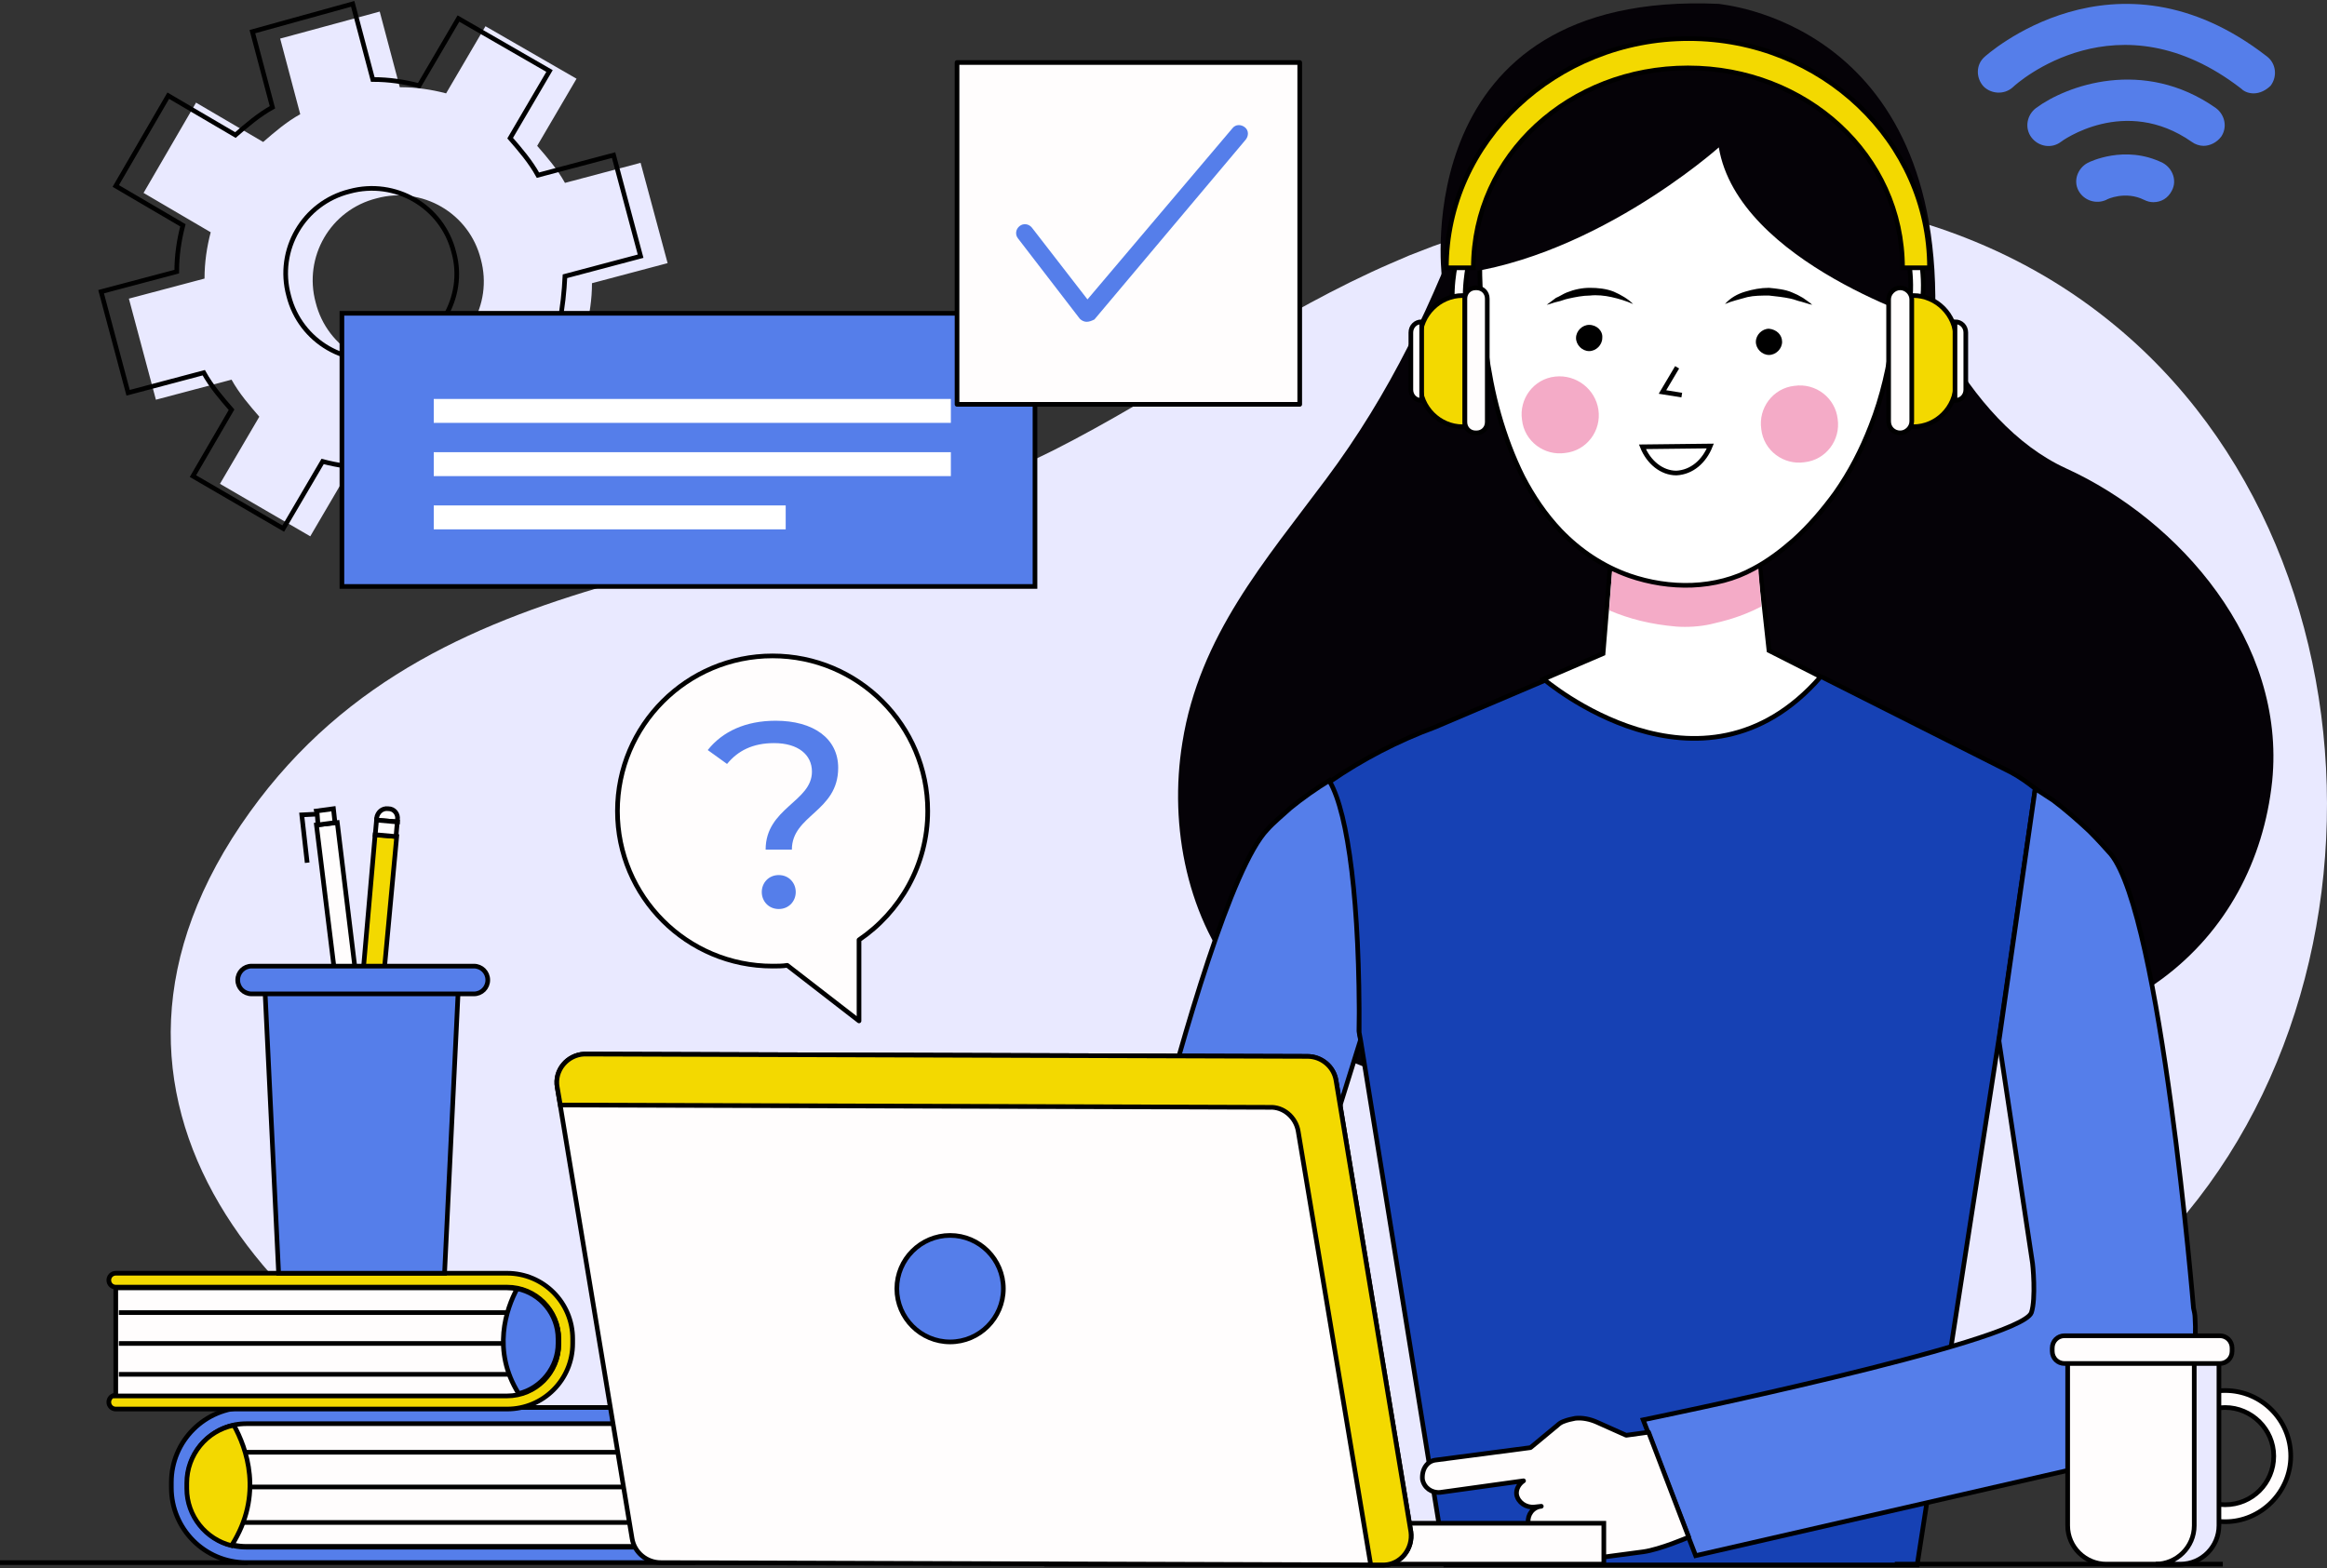 <svg width="500" height="337" viewBox="0 0 500 337" fill="none" xmlns="http://www.w3.org/2000/svg">
<rect x="0" y="0" width="500" height="337" fill="#333333" stroke="none"/>
<g clip-path="url(#clip0_6683_1069)">
<path d="M294.528 58.544C270.979 69.49 249.752 84.914 226.534 96.689C168.823 125.712 95.357 116.59 53.732 174.471C9.287 236.166 59.205 291.393 117.911 313.118C200.498 343.634 293.201 338.659 377.447 313.118C402.156 305.655 426.534 296.368 447.596 281.442C515.423 233.346 517.579 120.405 453.068 68.827C412.604 36.321 355.059 35.657 307.961 52.905C306.302 53.569 304.478 54.232 302.82 54.895C300.166 56.056 297.347 57.217 294.528 58.544Z" fill="#E9E9FF"/>
<path d="M402.819 34.166C408.623 60.702 422.553 90.886 443.946 100.671C468.325 111.782 491.21 137.986 488.225 167.838C486.401 185.086 478.275 200.178 464.676 210.295C455.058 217.426 443.781 221.738 432.338 224.724C405.472 231.855 377.611 232.187 350.082 233.514C332.172 234.343 314.262 235.67 296.849 230.528C285.572 227.046 274.792 220.909 266.998 211.622C255.223 197.857 251.077 177.789 254.063 159.546C257.711 136.659 271.807 120.572 284.908 102.992C298.673 84.584 307.96 65.014 315.92 43.122C319.403 33.503 326.699 22.557 335.82 18.742C341.791 16.255 348.59 17.581 354.892 19.24C365.505 21.893 376.616 25.542 383.913 34.166C387.728 38.644 401.492 28.03 402.819 34.166Z" fill="#050207"/>
<path d="M272.305 178.286C273.631 176.793 275.456 175.301 277.28 173.642C279.933 171.486 282.752 169.496 285.738 167.672C285.738 167.672 293.034 176.296 292.039 221.572L292.371 223.396L278.109 269.17C277.114 271.492 276.782 273.979 276.782 276.467L247.761 247.444C254.228 222.401 264.676 186.247 272.305 178.286Z" fill="#557EEA" stroke="black" stroke-miterlimit="10"/>
<path d="M391.377 145.447L432.173 166.012C433.997 167.007 435.655 168.168 437.314 169.495L429.685 222.068L411.941 336.337H310.614L292.372 223.727L292.04 221.902C292.206 194.206 289.718 174.968 285.738 168.002C292.703 163.193 300.332 159.213 308.458 156.227L331.841 146.276" fill="#1641B4"/>
<path d="M391.377 145.447L432.173 166.012C433.997 167.007 435.655 168.168 437.314 169.495L429.685 222.068L411.941 336.337H310.614L292.372 223.727L292.04 221.902C292.206 194.206 289.718 174.968 285.738 168.002C292.703 163.193 300.332 159.213 308.458 156.227L331.841 146.276" stroke="black" stroke-miterlimit="10"/>
<path d="M345.937 122.23L344.444 140.473L331.675 145.946C331.675 145.946 365.506 174.969 391.21 145.448L380.099 139.81L378.109 121.566" fill="white"/>
<path d="M345.937 122.23L344.444 140.473L331.675 145.946C331.675 145.946 365.506 174.969 391.21 145.448L380.099 139.81L378.109 121.566" stroke="black" stroke-miterlimit="10"/>
<path d="M367.496 125.215C365.174 125.713 362.687 125.878 360.199 125.713C354.893 125.215 350.581 123.888 346.435 122.064L345.771 131.185C350.083 133.01 354.561 134.171 360.199 134.668C362.687 134.834 365.174 134.668 367.496 134.171C370.315 133.507 373.964 132.678 378.441 130.356L377.778 121.566C373.632 123.722 370.315 124.552 367.496 125.215Z" fill="#F4ABC7"/>
<path d="M407.131 46.769C407.795 55.062 407.96 63.52 406.8 71.978C405.97 78.612 404.478 85.246 401.99 91.548C400 96.689 397.513 101.499 394.362 105.976C391.708 109.625 388.723 113.108 385.407 116.093C382.753 118.415 379.934 120.571 376.783 122.229C368.657 126.707 358.707 126.707 350.083 123.722C344.445 121.732 339.47 118.415 335.324 114.103C332.007 110.62 329.353 106.64 327.198 102.494C325.042 98.182 323.383 93.704 322.057 89.06C320.73 84.416 319.901 79.773 319.237 75.129C318.574 70.817 318.242 66.339 318.077 62.027C317.911 58.379 317.911 54.73 318.077 51.247C318.077 48.759 318.242 46.438 318.408 44.116C318.408 43.452 318.574 42.623 318.574 41.96C318.574 41.96 324.047 8.956 364.843 10.947C364.843 10.449 403.98 10.449 407.131 46.769Z" fill="white" stroke="black" stroke-miterlimit="10"/>
<path d="M343.449 88.066C344.113 92.544 340.962 96.856 336.318 97.353C331.841 98.017 327.529 94.866 327.031 90.222C326.368 85.744 329.519 81.432 334.162 80.934C338.64 80.437 342.786 83.588 343.449 88.066Z" fill="#F4ABC7"/>
<path d="M394.859 90.056C395.522 94.534 392.371 98.846 387.728 99.343C383.25 100.007 378.938 96.856 378.441 92.212C377.777 87.734 380.928 83.422 385.572 82.924C390.215 82.261 394.361 85.578 394.859 90.056Z" fill="#F4ABC7"/>
<path d="M382.919 73.47C382.919 74.962 381.592 76.289 380.1 76.289C378.607 76.289 377.28 74.962 377.28 73.47C377.28 71.977 378.607 70.65 380.1 70.65C381.758 70.816 382.919 71.977 382.919 73.47Z" fill="black"/>
<path d="M344.278 72.642C344.278 74.134 342.951 75.461 341.459 75.461C339.966 75.461 338.64 74.134 338.64 72.642C338.64 71.149 339.966 69.822 341.459 69.822C343.117 69.822 344.444 71.149 344.278 72.642Z" fill="black"/>
<path d="M370.646 65.344C371.807 64.017 373.3 63.188 374.958 62.691C376.617 62.193 378.275 61.861 380.099 61.861C381.758 62.027 383.582 62.193 385.074 62.856C385.904 63.188 386.567 63.52 387.396 64.017C388.059 64.515 388.889 65.012 389.386 65.51C388.557 65.344 387.728 65.012 387.064 64.847C386.235 64.681 385.572 64.349 384.743 64.183C383.25 63.852 381.592 63.686 380.099 63.52C378.441 63.52 376.948 63.52 375.456 63.852C373.797 64.349 372.139 64.681 370.646 65.344Z" fill="black"/>
<path d="M350.912 65.344C349.419 64.681 347.761 64.183 346.268 63.852C344.776 63.52 343.117 63.354 341.625 63.52C340.132 63.52 338.474 63.852 336.981 64.183C336.152 64.349 335.489 64.681 334.66 64.847C333.83 65.012 333.167 65.344 332.338 65.51C333.001 65.012 333.665 64.515 334.328 64.017C335.157 63.686 335.82 63.188 336.65 62.856C338.308 62.193 339.966 61.861 341.625 61.861C343.283 61.861 345.107 62.027 346.766 62.691C348.258 63.354 349.751 64.183 350.912 65.344Z" fill="black"/>
<path d="M367.496 95.859C366.169 99.176 363.516 101.498 360.199 101.664C357.048 101.664 354.229 99.342 352.902 96.025L367.496 95.859Z" stroke="black" stroke-miterlimit="10"/>
<path d="M360.365 78.943L357.214 84.25L361.36 84.914" stroke="black" stroke-miterlimit="10"/>
<path d="M353.068 305.158L364.345 334.347L447.596 315.275C457.38 313.119 465.672 306.651 469.486 297.364C471.311 293.052 471.974 288.242 471.642 283.267C471.642 282.603 471.476 281.774 471.311 281.111C471.311 281.111 464.345 196.861 453.566 183.593C452.239 182.1 450.747 180.442 448.922 178.618C446.435 176.296 443.781 173.974 441.128 171.984L437.314 169.496L429.519 223.728L436.65 270.994C436.816 271.658 437.48 279.121 436.485 282.106C434.163 288.574 353.068 305.158 353.068 305.158Z" fill="#557EEA" stroke="black" stroke-miterlimit="10"/>
<path d="M415.755 69.49C415.755 69.49 373.466 56.554 369.32 31.677C369.32 31.677 340.962 57.052 309.785 59.208C309.785 59.208 302.322 -2.155 369.32 0.83C369.32 0.996 418.243 4.313 415.755 69.49Z" fill="#050207"/>
<path d="M313.599 71.979C310.78 66.174 312.604 57.218 312.77 56.887L315.423 57.218C315.423 57.384 313.599 66.174 316.253 71.481L313.599 71.979Z" fill="#FFFDFD" stroke="black" stroke-miterlimit="10"/>
<path d="M411.61 69.656C414.595 63.852 412.605 54.896 412.605 54.565L409.951 54.896C409.951 55.062 411.775 63.852 409.122 69.159L411.61 69.656Z" fill="#FFFDFD" stroke="black" stroke-miterlimit="10"/>
<path d="M310.78 57.549H316.585C316.585 33.336 337.314 14.595 362.687 14.595C388.061 14.595 408.79 33.336 408.79 57.549H414.595C414.595 30.351 391.377 8.293 362.853 8.293C334.329 8.293 310.78 30.351 310.78 57.549Z" fill="#F3D900" stroke="black" stroke-miterlimit="10"/>
<path d="M410.614 91.713H411.112C416.087 91.713 420.233 87.567 420.233 82.592V72.641C420.233 67.666 416.087 63.52 411.112 63.52H410.614V91.713Z" fill="#F3D900" stroke="black" stroke-miterlimit="10"/>
<path d="M420.066 69.158C421.393 69.158 422.388 70.153 422.388 71.48V83.753C422.388 85.079 421.393 86.075 420.066 86.075V69.158Z" fill="#FFFDFD" stroke="black" stroke-miterlimit="10"/>
<path d="M408.292 93.04C409.619 93.04 410.78 91.879 410.78 90.553V64.349C410.78 63.022 409.619 61.861 408.292 61.861C406.966 61.861 405.805 63.022 405.805 64.349V90.553C405.805 92.045 406.966 93.04 408.292 93.04Z" fill="#FFFDFD" stroke="black" stroke-miterlimit="10"/>
<path d="M314.76 91.713H314.263C309.288 91.713 305.142 87.567 305.142 82.592V72.641C305.142 67.666 309.288 63.52 314.263 63.52H314.76V91.713Z" fill="#F3D900" stroke="black" stroke-miterlimit="10"/>
<path d="M305.473 69.158C304.146 69.158 303.151 70.153 303.151 71.48V83.753C303.151 85.079 304.146 86.075 305.473 86.075V69.158Z" fill="#FFFDFD" stroke="black" stroke-miterlimit="10"/>
<path d="M317.247 93.04H317.081C315.755 93.04 314.76 92.045 314.76 90.719V64.183C314.76 62.856 315.755 61.861 317.081 61.861H317.247C318.574 61.861 319.569 62.856 319.569 64.183V90.719C319.569 92.045 318.574 93.04 317.247 93.04Z" fill="#FFFDFD" stroke="black" stroke-miterlimit="10"/>
<path d="M477.612 336.172H407.131" stroke="black" stroke-miterlimit="10"/>
<path d="M0 335.84H53.234" stroke="black" stroke-miterlimit="10"/>
<path d="M148.923 335.839H52.903C43.947 335.839 36.816 328.542 36.816 319.752V318.591C36.816 309.635 44.113 302.504 52.903 302.504H148.923C149.918 302.504 150.747 303.333 150.747 304.328C150.747 305.323 149.918 306.153 148.923 306.153H52.903C45.938 306.153 40.299 311.791 40.299 318.757V319.918C40.299 326.883 45.938 332.522 52.903 332.522H148.923C149.918 332.522 150.747 333.351 150.747 334.346C150.581 335.01 149.752 335.839 148.923 335.839Z" fill="#557EEA" stroke="black" stroke-miterlimit="10"/>
<path d="M148.922 305.986H52.903C45.937 305.986 40.299 311.625 40.299 318.591V319.752C40.299 326.717 45.937 332.356 52.903 332.356H148.922V305.986Z" fill="#FFFDFD" stroke="black" stroke-miterlimit="10"/>
<path d="M50.249 306.318C44.445 307.479 40.133 312.621 40.133 318.757V319.918C40.133 325.888 44.279 330.864 49.751 332.19C56.717 321.245 52.902 311.128 50.249 306.318Z" fill="#F3D900" stroke="black" stroke-miterlimit="10"/>
<path d="M52.736 312.123H148.093" stroke="black" stroke-miterlimit="10"/>
<path d="M53.731 319.586H148.093" stroke="black" stroke-miterlimit="10"/>
<path d="M52.239 327.215H148.093" stroke="black" stroke-miterlimit="10"/>
<path d="M24.875 302.837H108.955C116.749 302.837 123.051 296.535 123.051 288.74V287.745C123.051 279.951 116.749 273.648 108.955 273.648H24.875C24.046 273.648 23.383 274.312 23.383 275.141C23.383 275.97 24.046 276.634 24.875 276.634H108.955C115.091 276.634 120.066 281.609 120.066 287.745V288.74C120.066 294.877 115.091 299.852 108.955 299.852H24.875C24.046 299.852 23.383 300.516 23.383 301.345C23.383 302.174 24.046 302.837 24.875 302.837Z" fill="#F3D900" stroke="black" stroke-miterlimit="10"/>
<path d="M24.875 276.799H108.955C115.091 276.799 120.066 281.774 120.066 287.911V288.906C120.066 295.042 115.091 300.017 108.955 300.017H24.875V276.799Z" fill="#FFFDFD" stroke="black" stroke-miterlimit="10"/>
<path d="M111.111 276.965C116.086 277.96 119.901 282.438 119.901 287.745V288.74C119.901 293.881 116.252 298.359 111.443 299.52C105.638 290.233 108.789 281.277 111.111 276.965Z" fill="#557EEA" stroke="black" stroke-miterlimit="10"/>
<path d="M109.121 282.107H25.539" stroke="black" stroke-miterlimit="10"/>
<path d="M108.126 288.74H25.539" stroke="black" stroke-miterlimit="10"/>
<path d="M109.453 295.375H25.539" stroke="black" stroke-miterlimit="10"/>
<path d="M478.11 327.051C470.315 327.051 464.014 320.749 464.014 312.954C464.014 305.16 470.315 298.857 478.11 298.857C485.904 298.857 492.206 305.16 492.206 312.954C492.206 320.583 485.904 327.051 478.11 327.051ZM478.11 302.506C472.306 302.506 467.662 307.15 467.662 312.954C467.662 318.759 472.306 323.403 478.11 323.403C483.914 323.403 488.558 318.759 488.558 312.954C488.558 307.15 483.748 302.506 478.11 302.506Z" fill="#FFFDFD" stroke="black" stroke-miterlimit="10"/>
<path d="M444.278 287.248V327.88C444.278 332.524 448.093 336.173 452.57 336.173H468.159C472.802 336.173 476.451 332.358 476.451 327.88V287.248H444.278Z" fill="#FFFDFD" stroke="black" stroke-miterlimit="10"/>
<path d="M471.476 287.248V327.88C471.476 332.524 467.662 336.173 463.185 336.173H468.491C473.135 336.173 476.783 332.358 476.783 327.88V287.248H471.476Z" fill="#E9E9FF" stroke="black" stroke-miterlimit="10"/>
<path d="M476.949 293.052H443.615C442.123 293.052 440.962 291.892 440.962 290.399V289.736C440.962 288.243 442.123 287.082 443.615 287.082H476.949C478.441 287.082 479.602 288.243 479.602 289.736V290.399C479.602 291.892 478.441 293.052 476.949 293.052Z" fill="#FFFDFD" stroke="black" stroke-miterlimit="10"/>
<path d="M76.949 213.611H72.472L67.994 177.291L72.472 176.793L76.949 213.611Z" fill="#FFFDFD" stroke="black" stroke-miterlimit="10"/>
<path d="M71.974 176.794L68.326 177.291L68.16 174.97L67.994 174.306L71.643 173.809L71.974 176.794Z" fill="#FFFDFD" stroke="black" stroke-miterlimit="10"/>
<path d="M66.004 185.417L64.843 175.135L68.159 174.969" stroke="black" stroke-miterlimit="10"/>
<path d="M82.09 213.61H77.612L80.597 179.445L85.241 179.777L82.09 213.61Z" fill="#F3D900" stroke="black" stroke-miterlimit="10"/>
<path d="M83.416 173.807C82.09 173.641 81.094 174.636 80.929 175.797V176.295L85.406 176.627V176.129C85.572 174.968 84.743 173.807 83.416 173.807Z" fill="#FFFDFD" stroke="black" stroke-miterlimit="10"/>
<path d="M85.368 176.657L80.909 176.254L80.626 179.392L85.085 179.795L85.368 176.657Z" fill="#FFFDFD" stroke="black" stroke-miterlimit="10"/>
<path d="M95.523 273.648H59.868L56.717 208.305H98.674L95.523 273.648Z" fill="#557EEA" stroke="black" stroke-miterlimit="10"/>
<path d="M101.824 213.611H54.063C52.405 213.611 51.078 212.284 51.078 210.626C51.078 208.967 52.405 207.641 54.063 207.641H101.824C103.483 207.641 104.809 208.967 104.809 210.626C104.809 212.284 103.483 213.611 101.824 213.611Z" fill="#557EEA" stroke="black" stroke-miterlimit="10"/>
<path d="M308.624 313.783L328.856 311.13L334.66 306.32C334.992 305.988 335.489 305.657 335.987 305.491C336.816 305.159 337.645 304.993 338.475 304.827C339.967 304.662 341.625 304.993 343.118 305.657L349.42 308.476L354.229 307.813L362.853 330.368C362.853 330.368 356.717 333.021 353.068 333.519L334.329 336.007C332.67 336.172 331.178 335.011 331.012 333.187C330.846 331.529 332.007 329.87 333.499 329.704L332.007 329.87C330.348 330.036 328.69 328.875 328.358 327.217C328.193 325.558 329.353 323.9 331.178 323.734L329.685 323.9C327.861 324.066 326.203 322.905 325.871 321.246C325.705 320.085 326.368 318.924 327.363 318.261L309.453 320.749C307.629 320.915 305.97 319.754 305.639 317.929C305.473 315.773 306.634 313.949 308.624 313.783Z" fill="#FFFDFD" stroke="black" stroke-miterlimit="10" stroke-linecap="round" stroke-linejoin="round"/>
<path d="M344.611 327.381H224.876V336.171H344.611V327.381Z" fill="#FFFDFD" stroke="black" stroke-miterlimit="10"/>
<path d="M303.151 329.206L287.065 232.186C286.567 229.2 283.914 227.044 280.929 227.044L125.539 226.547C121.891 226.713 119.072 230.03 119.735 233.678L135.821 330.698C136.319 333.684 138.972 335.84 141.957 335.84L297.347 336.337C300.995 336.171 303.649 332.854 303.151 329.206Z" fill="#FFFDFD" stroke="black" stroke-miterlimit="10"/>
<path d="M303.151 329.206L287.065 232.186C286.567 229.2 283.914 227.044 280.929 227.044L125.539 226.547C121.891 226.713 119.072 230.03 119.735 233.678L120.398 237.493L272.803 237.99C275.788 237.824 278.441 240.146 278.939 243.132L294.528 336.337H297.513C300.995 336.171 303.649 332.854 303.151 329.206Z" fill="#F3D900" stroke="black" stroke-miterlimit="10"/>
<path d="M215.589 276.965C215.589 283.267 210.448 288.408 204.146 288.408C197.844 288.408 192.703 283.267 192.703 276.965C192.703 270.663 197.844 265.521 204.146 265.521C210.448 265.521 215.589 270.663 215.589 276.965Z" fill="#557EEA" stroke="black" stroke-miterlimit="10"/>
<path d="M199.337 174.306C199.337 155.897 184.411 140.971 166.003 140.971C147.595 140.971 132.67 155.897 132.67 174.306C132.67 192.715 147.595 207.641 166.003 207.641C166.998 207.641 168.159 207.641 169.154 207.475L184.577 219.416V202.002C193.366 196.032 199.337 185.915 199.337 174.306Z" fill="#FFFDFD" stroke="black" stroke-miterlimit="10" stroke-linecap="round" stroke-linejoin="round"/>
<path d="M174.461 165.848C174.461 162.2 171.476 159.712 166.335 159.712C161.692 159.712 158.541 161.37 156.219 164.19L152.073 161.205C155.224 157.224 160.199 154.902 166.667 154.902C174.793 154.902 180.1 158.717 180.1 165.019C180.1 174.472 170.15 175.136 170.15 182.599H164.511C164.511 173.643 174.461 172.316 174.461 165.848ZM163.682 191.72C163.682 189.73 165.174 188.072 167.33 188.072C169.486 188.072 170.979 189.73 170.979 191.72C170.979 193.71 169.486 195.369 167.33 195.369C165.174 195.369 163.682 193.71 163.682 191.72Z" fill="#557EEA"/>
<path d="M462.687 43.452C462.024 43.452 461.36 43.286 460.697 42.955C456.717 40.964 452.737 42.789 452.571 42.955C450.415 43.95 447.762 43.12 446.601 40.964C445.44 38.808 446.435 36.155 448.591 34.994C448.922 34.828 456.551 31.014 464.677 34.994C466.833 36.155 467.828 38.808 466.667 40.964C465.838 42.623 464.345 43.452 462.687 43.452Z" fill="#557EEA"/>
<path d="M473.466 31.346C472.637 31.346 471.642 31.014 470.978 30.517C456.55 20.4 442.952 30.351 442.786 30.517C440.796 32.009 437.977 31.512 436.484 29.521C434.992 27.531 435.489 24.712 437.479 23.219C443.947 18.41 460.53 12.273 476.119 23.219C478.109 24.712 478.607 27.365 477.28 29.356C476.285 30.682 474.792 31.346 473.466 31.346Z" fill="#557EEA"/>
<path d="M484.245 20.068C483.25 20.068 482.255 19.736 481.592 19.073C455.058 -1.492 433.333 17.912 432.504 18.741C430.68 20.4 427.861 20.234 426.202 18.575C424.544 16.751 424.544 13.932 426.368 12.273C426.534 12.107 454.395 -13.267 487.065 12.107C489.055 13.6 489.386 16.419 487.894 18.41C486.899 19.405 485.572 20.068 484.245 20.068Z" fill="#557EEA"/>
<path d="M127.197 60.866L143.449 56.554L137.645 34.994L121.393 39.306C119.734 36.321 117.578 33.833 115.422 31.346L123.88 16.917L104.311 5.639L95.853 20.068C92.703 19.239 89.386 18.741 85.903 18.741L81.591 2.488L60.199 8.293L64.51 24.546C61.525 26.204 59.038 28.36 56.55 30.516L42.122 22.058L30.845 41.462L45.273 49.92C44.444 53.071 43.946 56.388 43.946 59.871L27.694 64.183L33.499 85.909L49.751 81.597C51.409 84.582 53.565 87.07 55.721 89.558L47.263 103.986L66.666 115.264L75.124 100.835C78.275 101.664 81.591 102.162 85.074 102.162L89.386 118.415L111.111 112.61L106.633 96.192C109.618 94.533 112.106 92.377 114.593 90.221L129.021 98.679L140.298 79.275L125.87 70.817C126.699 67.5 127.197 64.349 127.197 60.866ZM90.215 78.114C80.431 80.768 70.315 74.963 67.827 65.012C65.174 55.227 70.978 45.111 80.928 42.623C90.713 39.97 100.829 45.774 103.316 55.725C105.97 65.51 100.165 75.461 90.215 78.114Z" fill="#E9E9FF"/>
<path d="M121.393 59.374L137.645 55.062L131.841 33.336L115.589 37.648C113.93 34.663 111.774 32.175 109.618 29.687L118.076 15.259L98.507 3.981L90.05 18.41C86.899 17.581 83.582 17.083 80.099 17.083L75.788 0.83L54.229 6.801L58.541 23.053C55.556 24.712 53.068 26.868 50.58 29.024L36.153 20.566L24.875 39.97L39.303 48.428C38.474 51.579 37.977 54.896 37.977 58.379L21.725 62.691L27.529 84.417L43.781 80.105C45.439 83.09 47.595 85.578 49.751 88.065L41.459 102.328L60.862 113.606L69.32 99.177C72.471 100.006 75.788 100.504 79.27 100.504L83.582 116.757L105.307 110.952L100.995 94.699C103.98 93.041 106.468 90.885 108.955 88.729L123.383 97.187L134.66 77.783L120.232 69.325C120.895 66.008 121.227 62.691 121.393 59.374ZM84.411 76.622C74.627 79.275 64.511 73.471 62.023 63.52C59.37 53.735 65.174 43.618 75.124 41.131C84.909 38.477 95.025 44.282 97.512 54.233C100.166 63.852 94.196 73.968 84.411 76.622Z" stroke="black" stroke-miterlimit="10"/>
<path d="M222.388 67.334H73.466V126.044H222.388V67.334Z" fill="#557EEA" stroke="black" stroke-miterlimit="10"/>
<path d="M204.311 85.742H93.2V90.883H204.311V85.742Z" fill="white"/>
<path d="M204.311 97.186H93.2V102.327H204.311V97.186Z" fill="white"/>
<path d="M168.822 108.629H93.2V113.77H168.822V108.629Z" fill="white"/>
<path d="M279.271 86.904H205.639V13.434H279.271V86.904Z" fill="#FFFDFD" stroke="black" stroke-miterlimit="10" stroke-linecap="round" stroke-linejoin="round"/>
<path d="M233.499 69.159C232.836 69.159 232.338 68.827 232.006 68.495L218.739 51.247C218.076 50.418 218.242 49.257 219.071 48.594C219.9 47.93 221.061 48.096 221.724 48.925L233.665 64.349L264.842 27.531C265.506 26.702 266.666 26.702 267.496 27.365C268.325 28.029 268.325 29.19 267.661 30.019L235.157 68.661C234.494 68.993 233.996 69.159 233.499 69.159Z" fill="#557EEA"/>
</g>
<defs>
<clipPath id="clip0_6683_1069">
<rect width="500" height="337" fill="white"/>
</clipPath>
</defs>
</svg>

